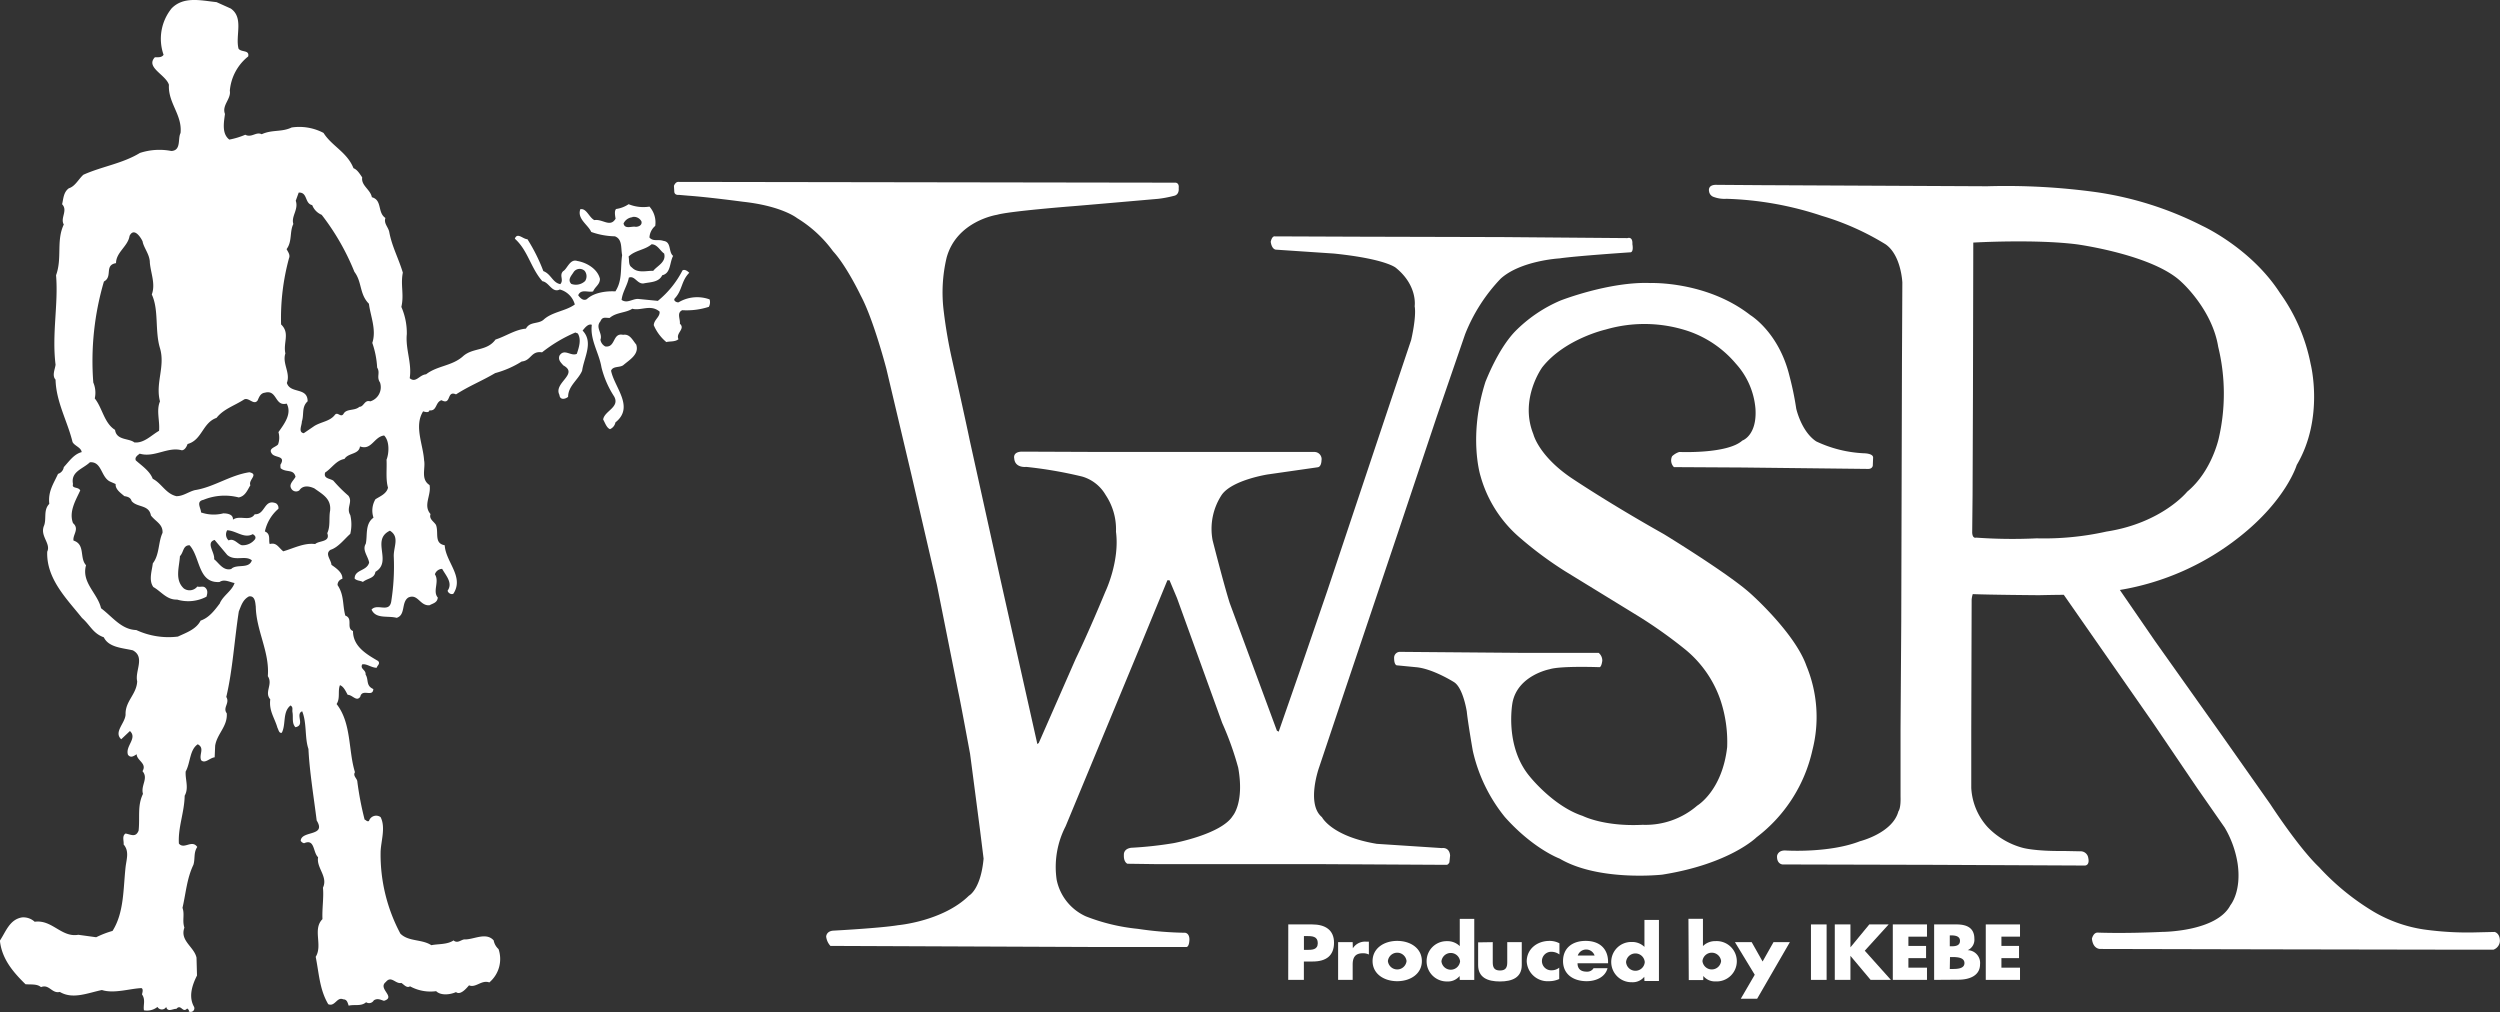 <svg xmlns="http://www.w3.org/2000/svg" viewBox="0 0 458.5 185.6"><rect x="0" y="0" width="458.5" height="185.6" fill="#333333" stroke="none"/><defs><style>.cls-1{fill:#fff;}</style></defs><g id="レイヤー_2" data-name="レイヤー 2"><g id="WSR"><path class="cls-1" d="M130.14,54.91a6.67,6.67,0,0,0-5.68.53c-.26.09-1.06-.26-.71-.71,1.42-1.5,1.16-3.19,2.66-4.7-.26-.26-.79-.71-1.24-.44a17.44,17.44,0,0,1-4.52,5.59L117,54.82c-1.07,0-2,.89-3,.18.18-1.51,1.07-2.66,1.33-4.08,1.07-.44,1.51,1.15,2.66,1.07,1.24-.27,2.84-.18,3.46-1.51,1.6-.36,1.33-2.31,2-3.55-.89-.71-.27-2.57-1.77-2.75-1-.35-1.86.18-2.57-.62a3,3,0,0,1,1.06-2.13,4.37,4.37,0,0,0-1.06-3.54,7.13,7.13,0,0,1-3.82-.44,5.5,5.5,0,0,1-2.3.88c-.35.36-.18,1.24-.09,1.78-1,1.68-2.39,0-3.9.26-1-.53-1.42-2.21-2.57-2-.62,1.78,1.42,2.84,2,4.17a13.61,13.61,0,0,0,4.34.8c1.42.53,1.07,2.21,1.33,3.45-.35,2.4.09,4.61-1.24,6.65-1.59-.09-3.9.18-5.23,1.42-.71.44-1.33-.35-1.59-.71.53-1.24,1.86-.44,2.74-.71.36-.88,1.25-1.24,1.25-2.3-.45-1.86-2.49-3-4.17-3.28-1.33-.45-1.86,1.5-2.57,1.86-.8.8.18,1.6-.53,2.39-1.42-.26-1.69-1.86-3.11-2.39a32.26,32.26,0,0,0-2.92-5.85c-.8,0-1.86-1.33-2.31-.09,2.4,2.13,2.93,5.41,5.06,7.8,1.24.18,1.77,2.22,3.19,1.51a3.91,3.91,0,0,1,2.75,2.75c-1.69,1.24-4.17,1.33-5.77,2.83-1,.8-2.48.27-3.19,1.6-2,.18-3.72,1.42-5.58,2-1.6,2.21-4.17,1.42-6,3.1-2,1.77-4.7,1.69-6.74,3.28-1.24.09-1.86,1.68-3,.71.44-2.75-.8-5.32-.53-8.07a12,12,0,0,0-1-5c.53-2.31-.18-4,.27-6.29-.8-2.66-2-4.79-2.49-7.45-.17-.89-1.06-1.6-.7-2.57-1.51-1-.54-3.28-2.49-3.81-.26-1.42-2-2.13-1.77-3.64-.44-.62-.89-1.42-1.6-1.68-1.15-2.93-4-4.08-5.49-6.47a9.53,9.53,0,0,0-5.85-1c-1.86.89-3.55.35-5.5,1.24-1-.53-1.86.71-3,.09a14.06,14.06,0,0,1-2.93.89c-1.42-1.07-1-3.19-.8-4.7-.62-1.6,1.16-2.75.89-4.26a9,9,0,0,1,3.37-6.29c.26-1.24-1.24-.71-1.77-1.42-.62-2.39,1-5.67-1.42-7.36L39.71.39c-2.74-.27-6-1.15-8.24,1.15A8.87,8.87,0,0,0,30,10.05c-.35.53-1,.45-1.59.45-1.78,1.86,2,3.19,2.57,5.05-.18,3.37,2.48,5.5,2.13,8.86-.54,1,.17,3.2-1.69,3.28a11.52,11.52,0,0,0-5.76.36c-3.19,1.95-7,2.48-10.37,4-.89.8-1.51,2.13-2.66,2.48-1,.71-1,1.95-1.24,2.93C12.5,38.6,11,40,11.7,41.17c-1.42,3-.26,6.12-1.42,9.31.45,5.23-.79,10.72-.09,16.4-.08.79-.7,2,0,2.75.09,4.07,2.22,7.71,3.11,11.43.35.71,1.59,1,1.68,1.86-1.42.36-2.3,1.69-3.28,2.75a1.53,1.53,0,0,1-1.06,1.24c-.8,1.78-1.86,3.19-1.6,5.5-1.15,1.15-.44,2.83-1,4.08-.71,1.86,1.33,3.19.62,4.69-.18,5,3.63,8.69,6.38,12.15,1.51,1.33,2,2.84,4,3.55.89,1.86,3.37,1.94,5.32,2.39,2.3,1.24.35,3.81.8,5.67-.09,2.4-2.22,3.64-2.13,6.12-.09,1.6-2.22,3.19-.8,4.52l1.6-1.51c1.42,1.33-.89,2.75-.36,4.35.53.71,1.15.17,1.6-.09,0,1.15,1.95,1.68,1.06,3.1,1.15,1.33-.35,2.57.09,4.17-1.06,2.21-.53,4.25-.8,6.74-.53,1.32-1.42.7-2.39.53-.71.44-.27,1.42-.36,2,1.07,1.24.54,2.66.36,4.16-.44,4.08-.27,8.34-2.39,11.7a17.45,17.45,0,0,0-3,1.16l-3.28-.45c-3.1.54-4.79-2.83-8-2.39a3.07,3.07,0,0,0-2.3-.8c-2.31.36-3,2.66-4.08,4.26.35,3.28,2.31,5.67,4.7,8,1,.08,2.13-.09,2.84.53,1.5-.62,2,1.24,3.45.88,2.4,1.42,5.14.18,7.72-.35,2.21.71,5.14-.27,7.26-.35.36.17.18.79.09,1.15.71,1,.18,2,.36,2.92a3.08,3.08,0,0,0,2.48-.62.92.92,0,0,0,1.6,0c.26,1.07,1.33.27,1.86.36.88-1,1.15.88,2-.09.08.18.44.26.26.53a.67.67,0,0,0,1-.8c-1.07-1.86-.36-4,.53-5.76l-.09-3.28c-.44-2-3.1-3.1-2.22-5.5-.44-1.33.09-2.39-.35-3.63.62-2.66.8-5.41,2-7.89.35-1.15,0-2.22.71-3.28-1-1.42-2.39.53-3.37-.62-.18-3,1-5.67,1.06-8.78.8-1.42.09-2.92.18-4.43.89-1.6.71-4,2.22-5,1.33.71.18,1.86.62,2.92.71.71,1.59-.44,2.48-.53l.09-2.13c.35-2.21,2.3-3.54,2.13-5.94-.8-1.06.62-1.86-.09-3,1.15-4.79,1.51-10.64,2.3-15.69.45-1.07.71-2.13,1.86-2.75,1.16-.18,1.16,1.24,1.25,1.86.08,4.43,2.57,8.33,2.21,12.77,1,1.5-.71,2.92.45,4.25-.27,2.13.79,3.37,1.32,5.23.18.27.27,1.07.8.89.8-1.6.09-3.81,1.6-5,.53.36.26.71.35,1.24.18.89-.17,2,.54,2.75,1.86-.35-.09-2.39,1.24-2.92.88,2.13.44,4.87,1.15,6.91.18,4,1,9,1.51,13.12,1.86,3-2.84,1.78-2.93,3.73a1,1,0,0,0,.62.44c2-.89,1.6,1.68,2.57,2.57-.35,1.95,1.86,3.55.89,5.58.18,1.78-.18,3.82-.09,5.77-1.86,1.86.09,4.78-1.24,6.91.62,3.1.71,6,2.3,8.69,1.24.53,1.6-1.42,2.75-.89.71,0,.8.62,1,1.16,1.06-.27,2.3.17,3.19-.63a1,1,0,0,0,1.42-.35c.71-.44,1.24-.09,1.86.09,2.3-.71-1.24-2.22.35-3.46,1-1.24,1.78.44,2.84.18.53.35,1,1,1.59.62a7.79,7.79,0,0,0,4.79.89c.89.88,2.66.62,3.64.17.79.62,1.86-.62,2.39-1.24,1.24.53,2.3-1.06,3.72-.53a5.63,5.63,0,0,0,1.69-6.12,2.83,2.83,0,0,1-.89-1.59c-1.42-1.6-3.72-.09-5.41-.18-.62.09-1.24.8-1.95.18-1.15.79-2.83.62-4.07.88-1.78-1.15-4.17-.62-5.68-2.12a30.8,30.8,0,0,1-3.63-14.81c0-2,1-4.61,0-6.56a1.38,1.38,0,0,0-2.13.71c-.36.18-.53-.18-.8-.26a57.26,57.26,0,0,1-1.33-6.92c0-.62-.88-1.06-.44-1.77-1.24-4-.62-9-3.37-12.5.71-1.07.18-2.4.62-3.46.71.27,1.06,1.15,1.42,1.77.89,0,1.6,1.33,2.3.36.36-1.6,2.31.18,2.4-1.42-1.42-.62-.8-1.68-1.42-2.66.09-.89-1.06-1-.62-1.86.8-.18,1.68.62,2.66.62.09-.44.71-.71.26-1.24-2.12-1.24-4.61-2.66-4.61-5.5-1.33-.53.09-2.3-1.41-2.83-.54-2-.18-3.73-1.42-5.59a1.14,1.14,0,0,1,.88-1.15c.09-1.24-1.41-2.13-2-2.57-.09-1-1.25-2-.18-2.75,1.42-.44,2.57-2,3.63-2.93a7.45,7.45,0,0,0,0-3.45c-.8-1.33.53-2.4-.35-3.55a26.44,26.44,0,0,1-2.75-2.75c-.62-.44-1.86-.35-1.51-1.5,1.24-.8,2-2.22,3.55-2.49.71-1.15,2.66-.8,2.84-2.3,2.12.8,2.57-1.78,4.43-2,1.06,1.06.88,3.37.44,4.43.09,1.68-.18,3.55.27,5.14-.27,1.15-1.51,1.6-2.31,2.13a4.07,4.07,0,0,0-.35,3.37c-1.6,1.15-1.07,3.28-1.42,4.79-.71,1.15.44,2.3.62,3.45-.44,1.6-2.66,1.24-2.66,2.93.44.44,1.06.35,1.51.62.88-.71,2.12-.62,2.3-1.86,3.19-1.86-.88-5.85,2.66-7.54,1.86,1.15.62,3,.71,4.79a41.08,41.08,0,0,1-.44,8c-.27,2.48-2.57.44-3.64,1.68.8,1.77,2.93,1.07,4.61,1.51,1.69-.53.8-2.84,2.13-3.72,1.77-.8,2.13,1.59,3.9,1.41.62-.35,1.42-.44,1.51-1.41-1-1.16.35-2.93-.53-4.26a1.44,1.44,0,0,1,1.33-1c.7,1.25,2,2.58,1,4,.09.45.71.8,1.07.54,2-3.11-1.42-5.77-1.6-8.87-2-.35-1.06-2.3-1.6-3.72-.35-.62-1.33-1.07-1-2-1.42-1.6.18-3.46-.18-5.32-1.68-1.06-.71-3.1-1-4.52-.18-2.93-1.87-6.3-.18-9,.26.08,1.06.35,1.15-.18,1.42.18,1.06-1.51,2.22-1.86,1.86,1,.88-1.87,2.66-1.07,2.48-1.59,4.61-2.39,7.18-3.9a17.84,17.84,0,0,0,4.87-2.13c1.78-.17,1.69-2,3.73-1.68a26.69,26.69,0,0,1,6.11-3.64l.45.18c.71,1.16.17,2.66-.18,3.73-1.07.53-2.31-1.07-3.19.35-.27.8.26,1.24.71,1.77,2.92,1.6-1.86,3.19-.71,5.41.09,1,1.06.8,1.59.36,0-2,1.86-3.11,2.57-4.79.36-2.48,2.13-5.23.09-7.36.36-.44,1-1.33,1.69-1.06-.36,2.75,1.33,5.14,1.77,7.8a17.49,17.49,0,0,0,2.31,5.32c1.15,2-1.78,2.66-2,4.25.36.62.62,1.51,1.25,1.77a1.69,1.69,0,0,0,1-1.24c3.55-2.83-.18-6.38-.8-9.48.36-.89,1.51-.53,2.22-1,1.15-1,3-2,2.39-3.81-.62-.71-1.15-2-2.39-1.77-2-.45-1.33,2.39-3.28,2.13a1.68,1.68,0,0,1-.89-1.24c.45-1.16-1-2.22,0-3.37.36-.89.89-.62,1.69-.62,1.24-1.07,2.92-.89,4.16-1.69,1.51.44,3.37-.88,5,.53.09,1-1,1.42-1.07,2.49a8.2,8.2,0,0,0,2.31,3.1c.53-.18,1.59,0,2.22-.53-.54-1.16,1.32-1.87.26-2.84.09-.89-.62-2,.44-2.48a13.23,13.23,0,0,0,4.88-.62A1.81,1.81,0,0,0,130.14,54.91ZM119.5,44.8c1.06,0,1.6,1.24,2.3,1.69.45,1.59-1.33,2.3-2,3.19-1.06-.09-2.83.53-3.9-.62-.71-.44-.44-1.33-.62-2C116.49,45.87,118.26,45.87,119.5,44.8Zm-3.55-5a1.56,1.56,0,0,1,1.69.8c.18.71-.53,1-1.07,1-.62-.18-2,.53-2.21-.62A2,2,0,0,1,116,39.84ZM19.06,51.63c1.68-.89,0-3,2.22-3.37,0-2,2.21-3.1,2.48-5,.8-1.6,2,.18,2.39,1,.18,1.16,1.33,2.4,1.33,3.9.18,2,1.07,3.91.36,5.85,1.33,2.84.53,6.65,1.5,9.84,1,3.37-.88,6.39,0,9.76-.71,1.68,0,3.54-.17,5.4-1.42.8-2.75,2.31-4.53,2.13-1-.8-3.28-.35-3.54-2.3-2-1.24-2.31-4-3.72-5.77a4.78,4.78,0,0,0-.27-2.92A51.68,51.68,0,0,1,19.06,51.63Zm21.28,59c-1,1.33-2,2.66-3.55,3.19-.8,1.6-2.66,2.22-4.17,2.93A14.07,14.07,0,0,1,25,115.55c-2.75-.09-4.34-2.4-6.47-4-.62-2.75-3.64-4.7-2.75-7.89-1.24-1.33-.09-3.81-2.3-4.52-.18-1.07,1.15-2.13-.09-3.2-.8-2.12.53-4.25,1.33-6-.36-.71-1.6-.27-1.33-1.16-.45-2.3,1.77-2.74,3.1-4,2.22-.17,2,2.75,3.72,3.55l1,.44c-.09,1,1,1.69,1.59,2.22.62.09,1.16.27,1.33.89,1,1.24,3.19.62,3.55,2.66.89,1.15,2.22,1.59,2.13,3.19-.8,1.68-.54,4-1.78,5.58-.17,1.42-.79,3.1.09,4.35,1.42.79,2.48,2.39,4.35,2.3a7.17,7.17,0,0,0,5.4-.53c.18-.62.27-1.15-.17-1.6s-.89-.09-1.51-.26a1.81,1.81,0,0,1-2.48.35C32,106.33,32.89,104,33,102c.71-.71.53-2,1.77-2,2,2.22,1.51,7,5.5,6.74.88-.62,2,.09,2.75.18C42.55,108.36,41,109.16,40.34,110.58Zm2.12-6.29c-1.5.44-2.3-1.07-3.19-1.78.18-1.24-1.59-3,.09-3.54l2.31,2.75c1.41,1.24,3.36,0,4.52,1C45.65,104.38,43.53,103.4,42.46,104.29Zm4.35-5.5a2.81,2.81,0,0,1-2.49,1.15c-.79-.26-1.41-1.33-2.39-.88a1.48,1.48,0,0,1-.26-1.86c1.68.08,3.1,1.59,4.69.71C46.54,98.08,47,98.35,46.81,98.79Zm13.74-5.23c-.27,1.42.09,2.84-.53,4.17.62,1.68-1.51,1.33-2.22,2-2-.27-4,.8-5.85,1.33-.89-.71-1.24-1.69-2.48-1.33-.27-.71.26-1.86-.89-2.31a7.58,7.58,0,0,1,2.48-4.16,1,1,0,0,0-.44-1c-2.22-.89-1.95,2.13-3.9,2-.89,1.42-2.75.09-4,1,.09-1-1.06-1.16-1.77-1.16a7.1,7.1,0,0,1-4.08-.17c0-.8-1-2,.44-2.31a10.27,10.27,0,0,1,6.47-.44C45,91,45.39,89.84,45.92,89c-.44-1,1.6-2-.18-2.39-3.54.53-6.56,2.75-10,3.28C34.57,90.19,33.6,91,32.36,91c-1.95-.44-2.75-2.39-4.35-3.19-.53-1.42-2-2.39-3.1-3.37-.27-.62.44-1,.71-1.24,2.66.8,5.14-1.33,7.71-.62.53,0,.89-.62,1.07-1.15,2.66-.71,2.74-3.9,5.31-4.79C41,75,43,74.41,44.77,73.26c.88-.44,1.77,1.15,2.48.18.27-.62.53-1.33,1.33-1.42,2.3-.62,1.77,2.57,4,2,1,1.86-.44,3.72-1.51,5.23A3.68,3.68,0,0,1,51,81.5c-.44.54-1.86.71-1.15,1.69.53.8,2.48.35,1.69,1.86-.18.18-.09.53-.09.8,1,.89,2.39.09,2.75,1.59-.36.71-1.25,1.33-.8,2.13a1,1,0,0,0,1.5.36c.71-1.07,2-.71,2.75-.36C59.13,90.64,60.73,91.43,60.55,93.56Zm7.36-20c-1.07-.35-1.16,1-2,1-.89.8-2.4.27-2.93,1.33-.53.71-1.06-.53-1.59.18-.89,1.15-2.49,1.24-3.73,2l-1.95,1.33c-1.06-.18-.35-1.42-.35-2.13.44-1.33-.09-2.66,1.06-3.72,0-2.66-3.19-1.33-3.81-3.37.71-1.86-.89-3.55-.27-5.41-.44-2,.89-3.72-.79-5.32A41.83,41.83,0,0,1,53,47.37c.27-.62-.17-1.15-.44-1.68,1.06-1.42.53-3.19,1.24-4.61-.44-1.42,1-2.66.44-4.26l.54-1.5c1.68-.09,1.06,2,2.48,2.3A3.16,3.16,0,0,0,59,39.4,43.65,43.65,0,0,1,65,49.86c1.42,1.86.89,4.07,2.66,5.85.27,2.21,1.42,4.78.62,7.18a16.46,16.46,0,0,1,.89,4.52c.62,1-.18,1.68.53,2.75A2.72,2.72,0,0,1,67.91,73.61Zm36.87-21.54c-.79-.79.09-1.59.45-2.21a1.34,1.34,0,0,1,2-.18,1.6,1.6,0,0,1,.08,1.86A2.45,2.45,0,0,1,104.78,52.07Z"/><path class="cls-1" d="M457.52,170.92l-3.07.07a57.84,57.84,0,0,1-9.86-.52,25.6,25.6,0,0,1-9.27-3.27,45,45,0,0,1-10-8.16c-3.78-3.59-8.94-11.55-8.94-11.55l-9-12.79-12.14-17.11-6.46-9.39a48,48,0,0,0,21.93-9.73c8.62-6.79,10.51-13.19,10.51-13.19,5.1-8.62,2.55-18.54,2.55-18.54a33.14,33.14,0,0,0-5.62-13c-5.35-8.29-14.29-12.34-14.29-12.34a62.56,62.56,0,0,0-19.2-6.13,120.89,120.89,0,0,0-20.23-1.11l-41.33-.2-8.23-.06c-1.76-.07-1.43,1.17-1.43,1.17a1.25,1.25,0,0,0,.72,1,5.7,5.7,0,0,0,2.48.39,60.74,60.74,0,0,1,17.5,3.13,48.59,48.59,0,0,1,11.68,5.22c2.87,2,3.07,7,3.07,7l-.07,14.69L348.69,114l-.13,19.65v12.47c.07,2.22-.39,2.67-.39,2.67-1.05,4-7.05,5.49-7.05,5.49-5.68,2.22-13.65,1.7-13.65,1.7-1.43-.07-1.56,1-1.56,1-.07,1.5,1,1.56,1,1.56l27.75.07,27.75.13c.91-.13.58-1.37.58-1.37a1.41,1.41,0,0,0-1.5-1.24l-3-.06c-5.41.06-7.56-.59-7.56-.59a13.93,13.93,0,0,1-6.4-3.79,11.57,11.57,0,0,1-3-7.18V133.78l.07-23.82a4.72,4.72,0,0,1,.2-1c2.87.13,12.14.2,12.14.2,3.2-.07,4.56-.07,4.56-.07l16.33,23.44,8.09,11.94,5.09,7.31a18.66,18.66,0,0,1,2.36,6.53c.78,5.22-1.31,7.7-1.31,7.7-2.55,4.9-12.54,4.9-12.54,4.9-7.05.33-11.75.13-11.75.13-.85-.07-1.11,1.11-1.11,1.11.2,2,1.57,1.89,1.57,1.89l31.08.07,34.34.06h6.65a1.77,1.77,0,0,0,1.18-1.57C458.5,171.12,457.52,170.92,457.52,170.92Zm-84-72.19a92.37,92.37,0,0,1-11.1-.13s-.65.26-.72-.91l.07-6.93.07-18.4.06-27.87s11.23-.66,19,.32c0,0,14,1.9,19.19,6.92,0,0,5.62,5,6.73,11.88a36.3,36.3,0,0,1,.13,16.64s-1.24,6.14-5.82,9.93c0,0-4.63,5.74-14.81,7.31A52.57,52.57,0,0,1,373.5,98.73Z"/><path class="cls-1" d="M341.83,83.13s1.7,0,1.7.78l-.06,1.5s-.07.59-.85.59l-23-.26L307,85.67a1.73,1.73,0,0,1-.33-2,3.46,3.46,0,0,1,1.31-.78s8.81.4,11.56-2.09c0,0,2.74-.91,2.41-5.87a14,14,0,0,0-3.59-8.23,19.78,19.78,0,0,0-8.81-6,25.4,25.4,0,0,0-15.08-.26s-7.51,1.7-11.62,6.92c0,0-4.24,5.8-1.63,12.27,0,0,.91,3.85,6.78,7.9,0,0,6.73,4.57,17.17,10.44,0,0,12.08,7.38,16,11,0,0,8,7.12,10.12,13.12a24.51,24.51,0,0,1,1.11,15.47,27.59,27.59,0,0,1-10.25,16s-4.9,4.89-17.3,6.85c0,0-11.62,1.3-18.81-2.94,0,0-4.82-1.76-10.05-7.63a29.54,29.54,0,0,1-5.88-12.15s-.91-5.22-1.1-7.18c0,0-.66-4.37-2.35-5.41,0,0-3.92-2.49-7-2.74l-3.39-.33s-.59.13-.59-1.37a1.08,1.08,0,0,1,1-1.11l23,.19H293.2a1.81,1.81,0,0,1,.66,1.44s-.13,1.18-.53,1.18c0,0-7.12-.27-9.14.38,0,0-5.81,1.11-6.79,6.08,0,0-1.56,8,3.2,13.64,0,0,4.31,5.42,9.67,7.18,0,0,3.91,2,11,1.63a14.47,14.47,0,0,0,10-3.52s4.57-2.68,5.49-10.71a24.25,24.25,0,0,0-1.24-8.68,20.6,20.6,0,0,0-6.4-9.21,85.3,85.3,0,0,0-8.62-6.13L287,104.74a68.46,68.46,0,0,1-8.49-6.33,23,23,0,0,1-7-11.17S269.24,80,272.44,70c.13-.27,2.22-5.82,5.36-9.15a26,26,0,0,1,8.41-5.74s9-3.52,16.53-3.2c0,0,10.24-.39,18.27,5.88,0,0,5.23,3.13,7.18,11.16a55.26,55.26,0,0,1,1.24,6s.92,4.18,3.66,6A22.84,22.84,0,0,0,341.83,83.13Z"/><path class="cls-1" d="M124.51,35.74s-.85.13-.85-.66l-.06-1s.26-.72.78-.72l90.09.14h1.11s.72,0,.59,1c0,0,.19,1.24-.92,1.43a21,21,0,0,1-2.8.53s-14.82,1.3-15.87,1.37c0,0-11.56.91-13.71,1.56,0,0-7.44,1.11-9.27,7.9a27.67,27.67,0,0,0-.52,9.79,87.34,87.34,0,0,0,1.5,8.75s2.68,12,3.26,14.89l5.62,25.45,6.79,30.29.26-.2,6.79-15.47s2.15-4.37,5.42-12.27c0,0,2.67-5.55,1.95-11a11.29,11.29,0,0,0-1.89-6.73,7.34,7.34,0,0,0-4.31-3.39,78.18,78.18,0,0,0-10.24-1.77s-2.09.27-2.22-1.56c0,0-.33-1.18,1.37-1.24l14.82.06H241a1.32,1.32,0,0,1,1.36,1.57s0,1.17-.71,1.24l-9.14,1.31s-6.47,1-8.42,3.71a11.34,11.34,0,0,0-1.7,8.36s2,7.9,3.13,11.49L234.18,134l.33.19,3.79-10.89,5.09-14.83,11.69-35,3.72-11.1s1-4.18.65-6.21c0,0,.59-3.78-3.46-7.05,0,0-1.83-1.63-11.36-2.61l-10.58-.71s-.78.06-1-1.44c0,0,.2-1.11.79-1l15.27.06,26.31.07,23.05.19s1-.39.91,1.11c0,0,.32,1.57-.46,1.5,0,0-9.86.66-12.92,1.11,0,0-7.12.4-10.78,3.72a31.46,31.46,0,0,0-6.52,10.19l-5.16,15-7.25,21.67-9.73,28.92-4.63,13.83s-2.42,6.73.52,9.15c0,0,1.76,3.52,10.06,4.89l11.94.78s1.37-.26,1.5,1.37l-.13,1.24s-.2.46-.52.46l-23.5-.13H211.92l-5.15-.07s-.72-.26-.65-1.63c0,0-.13-1.11,1.36-1.3a69.88,69.88,0,0,0,7.77-.85s8.75-1.63,10.84-5c0,0,2.15-2.42,1-8.82a56,56,0,0,0-2.94-8.22l-8.29-22.91-1.37-3.26h-.39l-4.83,11.75-8.29,20-5.55,13.38a16.25,16.25,0,0,0-1.64,9.79,9.41,9.41,0,0,0,5.36,6.72,35.58,35.58,0,0,0,9.53,2.29,64,64,0,0,0,8.68.72s.78.06.78,1.24c0,0,0,1.24-.51,1.37H201l-48.7-.2a3.05,3.05,0,0,1-.78-1.7s0-1,1.3-1.1c0,0,8.68-.46,11.89-1,0,0,8.22-.72,13-5.42,0,0,2.16-1.11,2.68-6.79l-.65-5.22s-1.63-12.54-1.83-14c0,0-1.83-9.93-2.15-11.3l-3.92-19.64L167.14,87l-4.57-19.32s-2.35-9.07-4.7-13.45c0,0-2.61-5.48-5.1-8.16A22.88,22.88,0,0,0,146.18,40s-2.74-2.22-9.92-3c0,0-6.33-.85-10-1.11Z"/><path class="cls-1" d="M236.27,169.54h4.39c2.37,0,4,1,4,3.35s-1.41,3.45-3.91,3.45h-1.62v3.37h-2.87Zm2.87,4.67h.48c1,0,2.06,0,2.06-1.24s-1-1.3-2.06-1.3h-.48Z"/><path class="cls-1" d="M248.11,173.92h0a2.64,2.64,0,0,1,2.42-1.22h.52v2.36a2.32,2.32,0,0,0-1.13-.23c-1.48,0-1.84.9-1.84,2.09v2.79h-2.67v-6.92h2.67Z"/><path class="cls-1" d="M260.77,176.26c0,2.35-2.11,3.69-4.52,3.69s-4.52-1.33-4.52-3.69,2.11-3.7,4.52-3.7S260.77,173.9,260.77,176.26Zm-6.23,0a1.72,1.72,0,0,0,3.42,0,1.72,1.72,0,0,0-3.42,0Z"/><path class="cls-1" d="M267.69,179h0a2.74,2.74,0,0,1-2.26,1,3.7,3.7,0,0,1-3.79-3.7,3.66,3.66,0,0,1,3.75-3.69,3.19,3.19,0,0,1,2.33.91v-5h2.66v11.2h-2.66Zm-3.33-2.69a1.72,1.72,0,0,0,3.42,0,1.72,1.72,0,0,0-3.42,0Z"/><path class="cls-1" d="M273.77,172.79v3.7c0,.88.23,1.5,1.33,1.5s1.33-.62,1.33-1.5v-3.7h2.66V177c0,2.28-1.74,3-4,3s-4-.71-4-3v-4.17Z"/><path class="cls-1" d="M286,175.05a2.51,2.51,0,0,0-1.38-.49,1.7,1.7,0,1,0,0,3.39,2.17,2.17,0,0,0,1.34-.48v2.08a4.5,4.5,0,0,1-1.88.4,3.83,3.83,0,0,1-4.08-3.62c0-2.23,1.84-3.77,4.2-3.77A3.89,3.89,0,0,1,286,173Z"/><path class="cls-1" d="M294.92,176.66h-5.6c0,1,.57,1.54,1.67,1.54a1.35,1.35,0,0,0,1.27-.63h2.56c-.42,1.63-2.11,2.38-3.82,2.38-2.49,0-4.34-1.3-4.34-3.69s1.71-3.7,4.15-3.7c2.61,0,4.11,1.49,4.11,3.85Zm-2.47-1.41a1.63,1.63,0,0,0-3.09,0Z"/><path class="cls-1" d="M301.56,179.14h0a2.72,2.72,0,0,1-2.27,1,3.71,3.71,0,0,1-3.79-3.7,3.66,3.66,0,0,1,3.76-3.68,3.2,3.2,0,0,1,2.33.9v-4.95h2.66v11.2h-2.66Zm-3.34-2.69a1.72,1.72,0,0,0,3.43,0,1.72,1.72,0,0,0-3.43,0Z"/><path class="cls-1" d="M309.66,168.51h2.66v5a3.2,3.2,0,0,1,2.32-.91,3.7,3.7,0,1,1,0,7.39,2.76,2.76,0,0,1-2.26-1h0v.76h-2.66Zm2.57,7.75a1.72,1.72,0,0,0,3.42,0,1.72,1.72,0,0,0-3.42,0Z"/><path class="cls-1" d="M318.19,172.79h3.07l2,3.55,2-3.55h3l-6,10.38h-3l2.56-4.4Z"/><path class="cls-1" d="M335,179.71h-2.87V169.54H335Z"/><path class="cls-1" d="M342.83,169.54h3.55L342,174.36l4.79,5.35h-3.72l-3.7-4.41h0v4.41h-2.87V169.54h2.87v4.2h0Z"/><path class="cls-1" d="M350,171.78v1.7h3.24v2.24H350v1.75h3.41v2.24h-6.27V169.54h6.27v2.24Z"/><path class="cls-1" d="M354.72,179.71V169.54h4.1c2,0,3.28.7,3.28,2.64a2.09,2.09,0,0,1-1.22,2.08v0a2.34,2.34,0,0,1,2.26,2.59c0,2.13-2,2.83-4,2.83Zm2.87-2H358c.84,0,2.28,0,2.28-1.08s-1.42-1.11-2.36-1.11h-.29Zm0-4.16h.32c.76,0,1.55-.12,1.55-1s-.89-1-1.66-1h-.21Z"/><path class="cls-1" d="M367.06,171.78v1.7h3.23v2.24h-3.23v1.75h3.41v2.24h-6.28V169.54h6.28v2.24Z"/></g></g></svg>